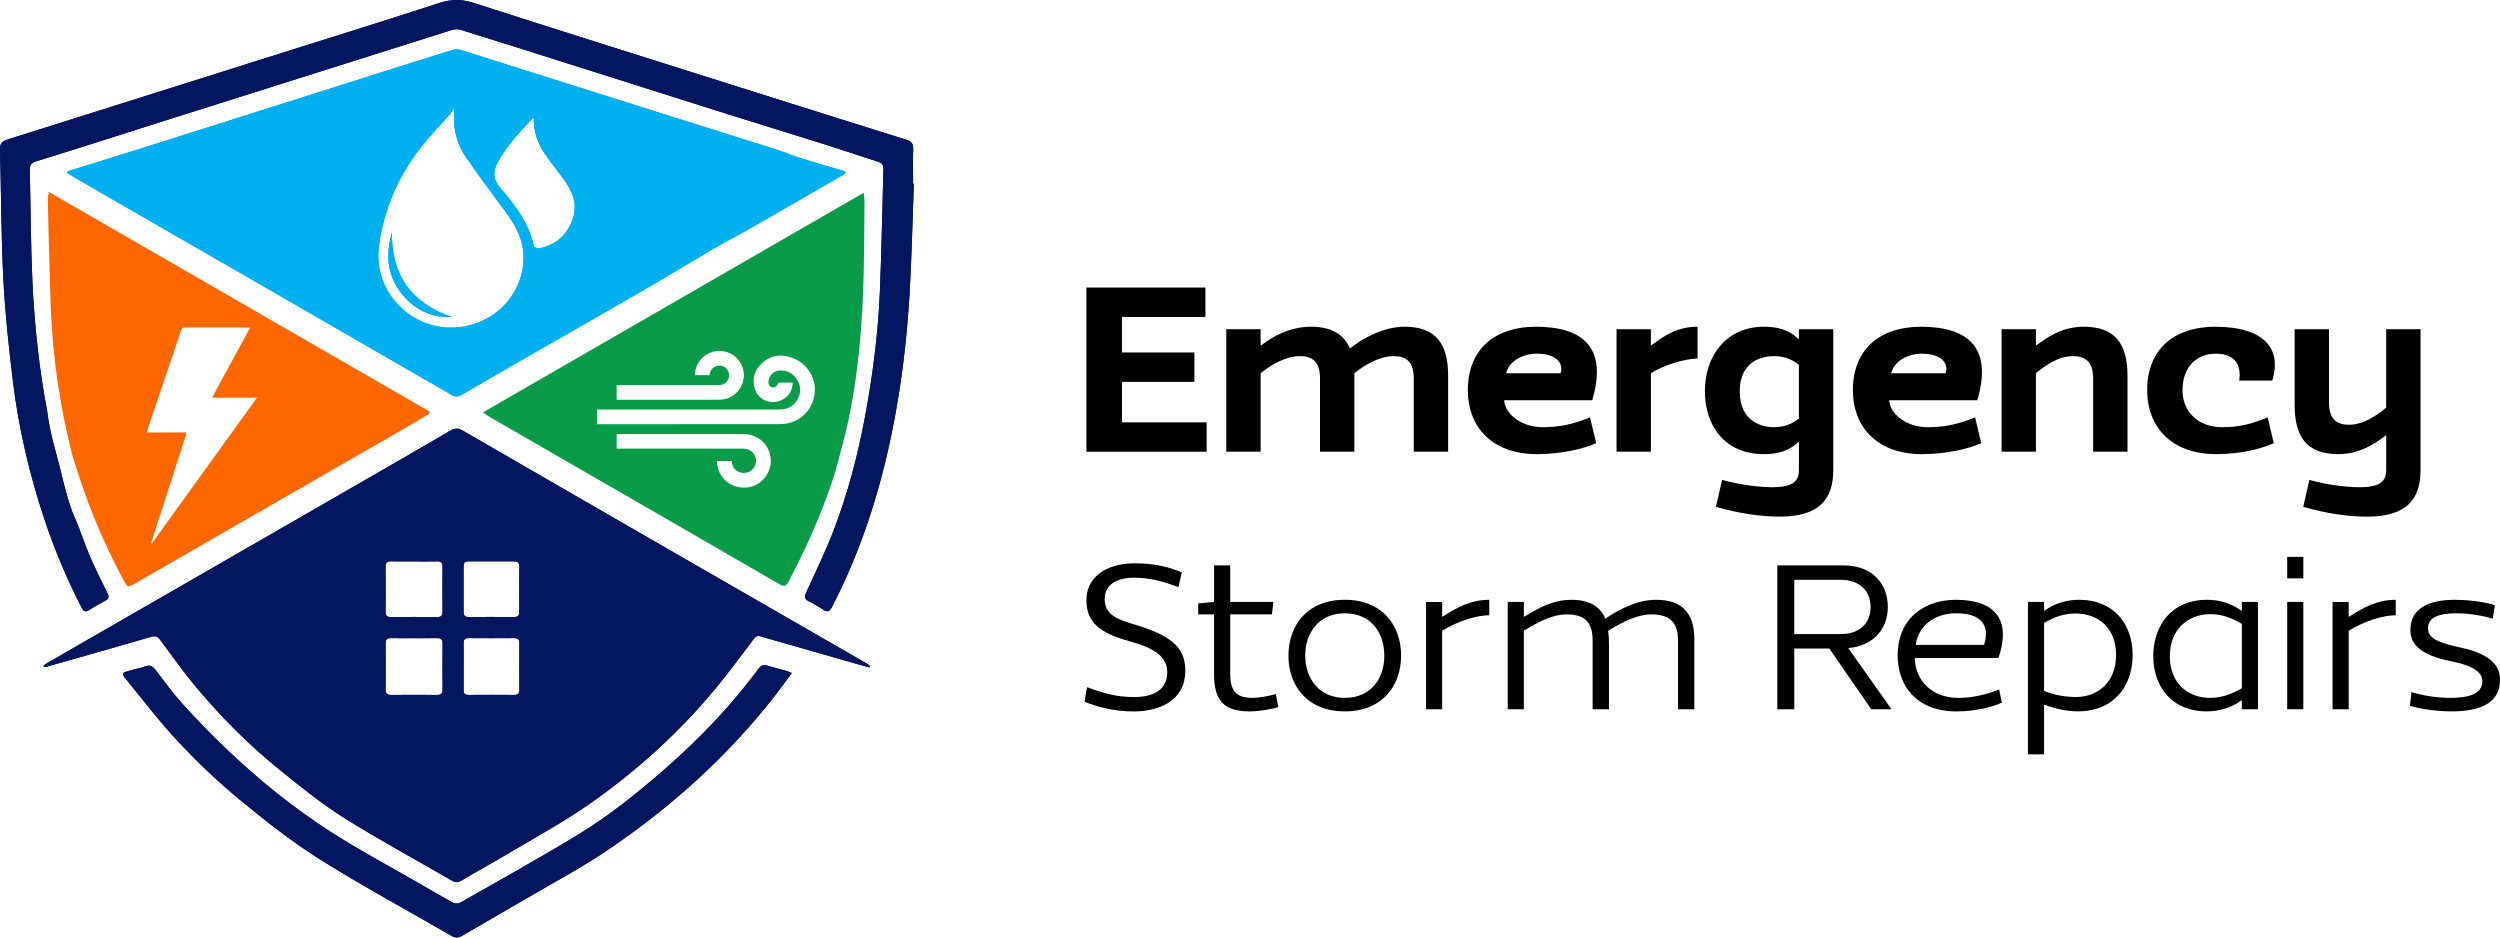 <svg xmlns="http://www.w3.org/2000/svg" width="256" height="96" viewBox="0 0 256 96" fill="none"><g clip-path="url(#clip0_46_2)"><path d="M114.891 36.092H122.305V39.104H114.891V43.245H123.561V46.257H111.247V29.446H123.434V32.458H114.889V36.097L114.891 36.092Z" fill="black"></path><path d="M129.142 35.362C130.398 34.408 132.134 33.457 134.242 33.457C136.351 33.457 137.609 34.234 138.237 35.69C139.645 34.536 141.782 33.457 143.84 33.457C147.032 33.457 148.288 35.213 148.288 38.474V46.252H144.768V38.724C144.768 36.968 143.913 36.466 142.707 36.466C141.224 36.466 139.615 37.446 138.687 38.222V46.252H135.168V38.724C135.168 36.968 134.312 36.466 133.107 36.466C131.623 36.466 130.015 37.446 129.087 38.222V46.252H125.57V33.707H129.087V35.337L129.137 35.362H129.142Z" fill="black"></path><path d="M150.304 39.98C150.304 35.54 153.321 33.457 157.266 33.457C162.241 33.457 164.602 35.715 163.047 40.984H154.024C154.124 42.441 155.832 43.744 157.969 43.744C159.627 43.744 161.06 43.467 162.819 42.74L163.447 45.375C162.216 45.952 159.852 46.504 157.391 46.504C152.566 46.504 150.304 43.492 150.304 39.98ZM157.341 36.217C155.932 36.217 154.502 36.993 154.224 38.225H159.802C160.13 37.171 159.374 36.217 157.338 36.217H157.341Z" fill="black"></path><path d="M169.102 35.362C170.358 34.408 171.716 33.457 173.828 33.457V36.719C172.444 36.719 170.183 37.47 169.052 38.225V46.254H165.535V33.709H169.052V35.34L169.102 35.365V35.362Z" fill="black"></path><path d="M184.206 45.275L184.156 45.25C183.125 46.254 181.92 46.504 180.612 46.504C176.592 46.504 174.581 43.569 174.581 40.055C174.581 36.367 176.842 33.457 180.612 33.457C181.917 33.457 183.125 33.707 184.156 34.711L184.206 34.686V33.707H187.726V48.135C187.726 51.147 186.267 52.903 182.247 52.903C180.286 52.903 178.075 52.575 175.714 51.899L176.342 49.139C178 49.616 180.086 49.891 181.495 49.891C183.731 49.891 184.209 49.164 184.209 48.135V45.275H184.206ZM184.206 37.346C183.378 36.719 182.623 36.466 181.617 36.466C180.612 36.466 178.15 36.868 178.15 40.055C178.15 43.242 180.486 43.744 181.617 43.744C182.623 43.744 183.376 43.495 184.206 42.865V37.346Z" fill="black"></path><path d="M189.734 39.98C189.734 35.54 192.751 33.457 196.696 33.457C201.671 33.457 204.033 35.715 202.477 40.984H193.454C193.554 42.441 195.263 43.744 197.399 43.744C199.057 43.744 200.491 43.467 202.249 42.74L202.877 45.375C201.646 45.952 199.282 46.504 196.821 46.504C191.996 46.504 189.734 43.492 189.734 39.98ZM196.771 36.217C195.363 36.217 193.932 36.993 193.654 38.225H199.232C199.56 37.171 198.805 36.217 196.768 36.217H196.771Z" fill="black"></path><path d="M208.533 35.362C209.788 34.408 211.272 33.457 213.383 33.457C216.575 33.457 217.856 35.213 217.856 38.474V46.252H214.336V38.724C214.336 36.968 213.456 36.466 212.25 36.466C210.766 36.466 209.411 37.446 208.48 38.222V46.252H204.963V33.707H208.48V35.337L208.53 35.362H208.533Z" fill="black"></path><path d="M219.867 39.98C219.867 35.54 222.883 33.457 226.828 33.457C231.929 33.457 233.665 35.765 232.684 38.976H229.292C229.492 37.748 229.167 36.217 226.906 36.217C224.97 36.217 223.489 37.52 223.489 39.98C223.489 42.038 224.972 43.744 227.534 43.744C229.192 43.744 230.448 43.467 232.209 42.74L232.837 45.375C231.606 45.952 229.42 46.504 226.956 46.504C222.13 46.504 219.869 43.492 219.869 39.98H219.867Z" fill="black"></path><path d="M244.346 44.621L244.296 44.596C243.04 45.55 241.532 46.504 239.42 46.504C236.229 46.504 234.973 44.748 234.973 41.486V33.709H238.49V41.237C238.49 42.992 239.345 43.495 240.551 43.495C242.034 43.495 243.415 42.515 244.346 41.739V33.709H247.865V48.137C247.865 51.149 246.407 52.905 242.387 52.905C240.426 52.905 238.215 52.578 235.853 51.901L236.481 49.141C238.14 49.618 240.226 49.893 241.634 49.893C243.871 49.893 244.348 49.166 244.348 48.137V44.623L244.346 44.621Z" fill="black"></path><path d="M111.247 61.507C111.247 58.627 113.953 57.683 116.134 57.683C118.316 57.683 119.656 58.058 121.022 58.607L120.67 60.123C118.974 59.486 117.698 59.157 116.047 59.157C114.924 59.157 113.12 59.551 113.12 61.332C113.12 62.935 114.353 63.42 116.377 64.014C120.427 65.223 121.375 66.674 121.375 68.674C121.375 71.906 118.468 72.85 116.114 72.85C113.978 72.85 112.417 72.388 111.052 71.861L111.317 70.368C113.055 71.027 114.443 71.379 116.114 71.379C118.206 71.379 119.526 70.565 119.526 68.852C119.526 67.139 118.031 66.324 115.742 65.688C113.21 64.983 111.252 64.084 111.252 61.512L111.247 61.507Z" fill="black"></path><path d="M124.322 62.913H122.693V61.791L124.322 61.636V57.9H125.973V61.636H130.398L130.243 62.91H125.973V68.999C125.973 70.648 126.5 71.462 128.239 71.462C128.834 71.462 129.845 71.307 130.638 71.067L130.903 72.408C129.977 72.693 128.679 72.848 127.996 72.848C125.245 72.848 124.319 71.684 124.319 69.002V62.913H124.322Z" fill="black"></path><path d="M137.704 61.417C141.557 61.417 143.473 64.054 143.473 67.131C143.473 70.208 141.557 72.845 137.704 72.845C133.852 72.845 131.936 70.208 131.936 67.131C131.936 64.054 133.852 61.417 137.704 61.417ZM137.704 71.462C140.391 71.462 141.754 69.484 141.754 67.134C141.754 64.783 140.388 62.803 137.704 62.803C135.02 62.803 133.655 64.846 133.655 67.134C133.655 69.421 135.02 71.462 137.704 71.462Z" fill="black"></path><path d="M147.72 63.155C149.216 62.166 150.647 61.419 152.498 61.419V63.003C151.222 63.003 149.329 63.575 147.678 64.586V72.631H146.027V61.642H147.678V63.135C147.7 63.135 147.7 63.157 147.723 63.157L147.72 63.155Z" fill="black"></path><path d="M156.085 63.155C157.691 62.166 159.079 61.419 160.928 61.419C162.776 61.419 163.899 62.144 164.385 63.352C166.036 62.231 167.797 61.419 169.603 61.419C172.399 61.419 173.5 62.958 173.5 65.44V72.628H171.827V65.573C171.827 63.682 170.923 62.913 169.075 62.913C167.777 62.913 166.301 63.595 164.672 64.584C164.737 65.023 164.76 65.463 164.76 65.925V72.628H163.086V65.573C163.086 63.682 162.251 62.913 160.4 62.913C159.102 62.913 157.693 63.572 156.042 64.584V72.628H154.391V61.639H156.042V63.133C156.065 63.133 156.065 63.155 156.087 63.155H156.085Z" fill="black"></path><path d="M193.684 72.626H191.615L187.323 66.407H183.736V72.626H181.997V57.9H188.776C191.813 57.9 193.311 59.856 193.311 62.163C193.311 64.316 191.903 66.142 189.262 66.362L193.687 72.626H193.684ZM188.489 64.933C190.337 64.933 191.548 63.899 191.548 62.163C191.548 60.428 190.337 59.371 188.489 59.371H183.733V64.931H188.489V64.933Z" fill="black"></path><path d="M204.71 70.605L204.996 71.946C203.917 72.451 202.179 72.848 200.328 72.848C196.256 72.848 194.319 70.21 194.319 67.134C194.319 63.242 197.136 61.419 200.285 61.419C204.423 61.419 205.944 63.572 204.643 67.376H196.08C196.103 69.639 197.796 71.464 200.528 71.464C201.871 71.464 203.147 71.2 204.71 70.608V70.605ZM203.17 66.032C203.765 64.119 202.994 62.8 200.308 62.8C198.482 62.8 196.501 63.744 196.171 66.032H203.17Z" fill="black"></path><path d="M207.662 61.636H209.313V62.516L209.358 62.538C210.504 61.704 211.735 61.417 212.903 61.417C216.512 61.417 218.383 63.989 218.383 67.066C218.383 70.298 216.402 72.845 212.815 72.845C211.65 72.845 210.459 72.581 209.358 72.164L209.313 72.186V77.241H207.662V61.636ZM209.313 70.757C210.501 71.219 211.579 71.372 212.593 71.372C214.816 71.372 216.687 69.856 216.687 67.064C216.687 64.271 214.816 62.823 212.55 62.823C211.537 62.823 210.546 63.065 209.313 63.789V70.757Z" fill="black"></path><path d="M231.216 61.636V72.626H229.565V71.746L229.52 71.724C228.374 72.558 227.121 72.845 225.953 72.845C222.366 72.845 220.495 70.273 220.495 67.196C220.495 63.964 222.453 61.417 225.975 61.417C227.141 61.417 228.374 61.701 229.52 62.538L229.565 62.516V61.636H231.216ZM229.565 63.879C228.332 63.155 227.341 62.89 226.328 62.89C224.104 62.89 222.191 64.406 222.191 67.198C222.191 69.991 224.062 71.462 226.308 71.462C227.321 71.462 228.334 71.197 229.565 70.473V63.879Z" fill="black"></path><path d="M235.861 57.024V59.221H234.21V57.024H235.861ZM235.861 61.636V72.626H234.21V61.636H235.861Z" fill="black"></path><path d="M240.549 63.155C242.045 62.166 243.475 61.419 245.326 61.419V63.003C244.051 63.003 242.157 63.575 240.506 64.586V72.631H238.855V61.642H240.506V63.135C240.529 63.135 240.529 63.157 240.551 63.157L240.549 63.155Z" fill="black"></path><path d="M246.777 72.276L246.932 70.87C248.208 71.264 249.684 71.464 250.83 71.464C252.613 71.464 254.154 71.157 254.197 69.793C254.219 68.607 252.721 68.058 250.872 67.683C247.813 67.069 246.822 65.925 246.822 64.519C246.822 62.211 248.848 61.419 251.357 61.419C252.523 61.419 254.242 61.574 255.475 61.969L255.255 63.352C254.109 63 252.636 62.803 251.535 62.803C249.796 62.803 248.628 63.197 248.628 64.319C248.628 65.133 249.114 65.703 251.908 66.297C255.385 67.021 256.003 68.45 256.003 69.594C256.003 72.034 253.934 72.845 251.005 72.845C249.839 72.845 248.055 72.671 246.777 72.273V72.276Z" fill="black"></path><path d="M89.034 68.345C88.536 68.207 88.038 68.078 87.543 67.935C84.314 67.011 81.084 66.09 77.857 65.156C77.477 65.046 77.317 65.26 77.122 65.513C75.806 67.236 74.533 68.994 73.142 70.658C69.335 75.218 64.942 79.164 60.06 82.531C57.626 84.209 55.017 85.633 52.473 87.146C50.737 88.178 48.968 89.157 47.227 90.178C46.895 90.373 46.644 90.393 46.299 90.191C42.612 88.048 38.85 86.02 35.24 83.755C32.931 82.306 30.795 80.565 28.666 78.852C25.527 76.327 22.691 73.472 20.104 70.388C18.798 68.829 17.618 67.163 16.404 65.528C16.134 65.163 15.902 65.086 15.459 65.216C11.889 66.254 8.312 67.263 4.738 68.28C4.655 68.305 4.563 68.297 4.42 68.213C4.538 68.118 4.643 68.003 4.773 67.93C15.224 61.911 25.677 55.897 36.128 49.878C39.465 47.958 42.802 46.034 46.127 44.094C46.572 43.834 46.907 43.817 47.365 44.081C54.977 48.489 62.596 52.883 70.218 57.273C76.367 60.817 82.52 64.354 88.669 67.895C88.821 67.983 88.959 68.098 89.101 68.198C89.079 68.248 89.056 68.297 89.034 68.345ZM42.392 65.348C41.602 65.348 40.809 65.358 40.018 65.343C39.633 65.335 39.48 65.483 39.483 65.875C39.495 67.456 39.498 69.037 39.483 70.618C39.478 71.05 39.66 71.165 40.061 71.162C41.624 71.15 43.19 71.15 44.753 71.162C45.161 71.165 45.326 71.025 45.321 70.605C45.306 69.044 45.304 67.481 45.321 65.92C45.326 65.463 45.136 65.33 44.713 65.343C43.94 65.363 43.167 65.348 42.394 65.348H42.392ZM42.392 57.486C41.619 57.486 40.846 57.503 40.073 57.478C39.635 57.466 39.473 57.623 39.478 58.068C39.495 59.574 39.495 61.08 39.478 62.586C39.473 63.01 39.598 63.197 40.056 63.19C41.619 63.17 43.185 63.175 44.748 63.19C45.156 63.193 45.321 63.053 45.316 62.633C45.301 61.109 45.299 59.584 45.316 58.06C45.321 57.605 45.133 57.471 44.708 57.483C43.935 57.503 43.162 57.488 42.389 57.488L42.392 57.486ZM47.475 68.255C47.475 69.047 47.487 69.838 47.47 70.63C47.462 71.022 47.62 71.162 48.008 71.16C49.556 71.147 51.104 71.147 52.653 71.16C53.048 71.162 53.186 71.007 53.183 70.623C53.171 69.039 53.171 67.456 53.183 65.872C53.186 65.483 53.033 65.338 52.648 65.34C51.099 65.353 49.551 65.353 48.003 65.34C47.61 65.338 47.465 65.495 47.472 65.88C47.487 66.671 47.477 67.463 47.477 68.255H47.475ZM53.176 60.335C53.176 59.564 53.166 58.789 53.178 58.018C53.186 57.63 53.016 57.481 52.635 57.483C51.087 57.493 49.538 57.491 47.99 57.483C47.638 57.483 47.472 57.62 47.472 57.985C47.48 59.549 47.48 61.114 47.472 62.678C47.472 63.038 47.63 63.185 47.985 63.182C49.533 63.175 51.082 63.172 52.63 63.185C53.058 63.188 53.188 62.993 53.181 62.598C53.166 61.844 53.176 61.09 53.176 60.335Z" fill="#041660"></path><path d="M6.924 17.54C8.392 17.086 9.861 16.631 11.326 16.174C12.767 15.724 14.211 15.275 15.649 14.82C19.194 13.699 22.738 12.575 26.283 11.451C30.365 10.157 34.45 8.859 38.532 7.565C41.141 6.738 43.75 5.912 46.364 5.105C46.614 5.028 46.932 5.038 47.182 5.117C53.341 7.053 59.492 9.004 65.648 10.947C70.273 12.405 74.903 13.851 79.526 15.317C80.396 15.595 81.239 15.959 82.11 16.234C83.378 16.634 84.659 16.988 85.932 17.368C86.147 17.43 86.355 17.515 86.66 17.625C86.497 17.762 86.405 17.867 86.29 17.935C83.07 19.793 79.851 21.656 76.624 23.502C75.454 24.171 74.245 24.776 73.082 25.457C70.643 26.886 68.234 28.364 65.788 29.783C62.248 31.836 58.684 33.852 55.137 35.887C52.503 37.401 49.869 38.916 47.245 40.45C46.889 40.657 46.612 40.657 46.257 40.45C40.703 37.233 35.145 34.026 29.585 30.825C22.863 26.953 16.142 23.085 9.42 19.213C8.577 18.729 7.739 18.232 6.901 17.74C6.909 17.675 6.914 17.61 6.921 17.543L6.924 17.54ZM46.524 11.002C46.367 11.259 46.272 11.474 46.122 11.641C45.439 12.418 44.736 13.172 44.053 13.949C41.276 17.096 39.468 20.712 38.842 24.873C38.52 27.021 38.975 29.014 40.353 30.725C43.145 34.189 47.968 34.368 51.069 31.779C53.126 30.063 54.111 27.163 53.363 24.648C52.918 23.155 51.965 21.948 51.052 20.72C50.006 19.313 48.961 17.905 47.968 16.461C46.789 14.925 46.329 13.194 46.524 10.999V11.002ZM54.647 12.003C54.647 12.003 54.286 12.383 54.256 12.418C52.961 13.814 51.917 14.908 50.987 16.596C50.394 17.668 50.524 18.419 51.32 19.343C52.793 21.057 54.169 22.865 54.657 25.168C54.684 25.295 55.037 25.467 55.199 25.435C56.933 25.083 58.101 24.049 58.659 22.378C59.172 20.844 58.591 19.536 57.696 18.322C57.068 17.473 56.403 16.654 55.807 15.784C55.039 14.663 54.614 13.412 54.649 12.008L54.647 12.003Z" fill="#00AFF0"></path><path d="M93.579 18.807C93.439 22.535 93.361 26.269 93.146 29.993C92.866 34.811 92.288 39.601 91.317 44.336C90.049 50.533 88.113 56.504 85.201 62.144C84.946 62.638 84.719 62.721 84.263 62.408C83.798 62.089 83.295 61.819 82.795 61.554C82.392 61.342 82.355 61.11 82.547 60.69C83.54 58.512 84.591 56.355 85.439 54.122C86.817 50.49 87.805 46.739 88.531 42.918C89.346 38.614 89.909 34.281 90.097 29.908C90.274 25.73 90.337 21.544 90.462 17.363C90.477 16.881 90.289 16.671 89.832 16.529C88.173 16.017 86.537 15.44 84.881 14.918C81.429 13.832 77.967 12.78 74.515 11.691C69.007 9.955 63.507 8.205 58.001 6.461C54.384 5.317 50.769 4.169 47.147 3.045C46.864 2.957 46.502 2.995 46.214 3.087C36.621 6.109 27.03 9.144 17.442 12.176C15.516 12.785 13.593 13.399 11.669 14.011C9.013 14.853 6.361 15.707 3.697 16.521C3.209 16.671 3.037 16.901 3.049 17.401C3.144 21.244 3.144 25.093 3.324 28.934C3.532 33.357 4.012 37.765 4.833 42.121C5.145 44.651 5.831 46.529 6.339 48.732C6.351 48.787 7.024 51.632 7.617 52.93C8.212 54.232 8.627 55.613 9.193 56.926C9.758 58.243 10.398 59.526 11.034 60.81C11.204 61.152 11.126 61.322 10.824 61.487C10.261 61.797 9.693 62.099 9.16 62.453C8.732 62.738 8.542 62.588 8.34 62.191C6.839 59.267 5.571 56.245 4.532 53.125C3.012 48.552 1.913 43.877 1.331 39.097C0.905 35.62 0.523 32.131 0.345 28.637C0.115 24.194 0.12 19.743 -0 15.298C-0.015 14.723 0.202 14.463 0.738 14.294C9.343 11.589 17.94 8.866 26.543 6.152C32.696 4.209 38.862 2.3 44.998 0.302C46.212 -0.092 47.267 -0.1 48.485 0.292C57.268 3.125 66.073 5.884 74.873 8.667C78.147 9.703 81.424 10.735 84.701 11.766C87.408 12.618 90.114 13.474 92.826 14.314C93.314 14.463 93.526 14.708 93.511 15.243C93.476 16.429 93.501 17.618 93.501 18.807C93.529 18.807 93.556 18.807 93.581 18.809L93.579 18.807Z" fill="#041660"></path><path d="M81.082 68.917C80.481 69.724 79.951 70.473 79.388 71.195C74.49 77.493 68.612 82.748 62.011 87.189C59.494 88.879 56.8 90.311 54.179 91.844C51.9 93.178 49.603 94.487 47.325 95.823C46.94 96.047 46.634 96.065 46.234 95.833C41.729 93.218 37.136 90.748 32.729 87.978C29.832 86.157 27.123 84.012 24.477 81.829C22.285 80.021 20.214 78.04 18.268 75.97C16.352 73.932 14.656 71.686 12.88 69.519C12.435 68.974 12.47 68.914 13.148 68.71C13.725 68.537 14.326 68.432 14.893 68.23C15.381 68.058 15.644 68.225 15.934 68.605C16.835 69.788 17.713 71 18.708 72.101C20.107 73.647 21.565 75.146 23.071 76.589C26.44 79.823 30.07 82.758 34.005 85.271C36.944 87.146 40.033 88.79 43.055 90.535C44.165 91.177 45.271 91.829 46.399 92.441C46.587 92.541 46.925 92.548 47.107 92.446C51.205 90.106 55.337 87.826 59.359 85.365C62.501 83.445 65.365 81.117 68.142 78.697C71.679 75.61 74.896 72.226 77.697 68.455C77.94 68.128 78.19 68.048 78.568 68.16C79.253 68.365 79.951 68.537 80.641 68.73C80.746 68.759 80.844 68.817 81.082 68.919V68.917Z" fill="#041660"></path><path d="M46.262 32.46C44.075 32.543 42.324 31.664 41.021 29.933C39.608 28.057 39.488 25.972 40.136 23.809C40.081 28.17 42.124 31.032 46.264 32.46H46.262Z" fill="#00AFF0"></path><path d="M88.433 19.743C75.411 27.256 62.496 34.706 49.449 42.231C49.786 42.456 49.981 42.6 50.186 42.72C52.901 44.289 55.614 45.85 58.329 47.416C65.505 51.556 72.684 55.692 79.853 59.846C80.356 60.138 80.549 59.928 80.764 59.521C82.262 56.681 83.608 53.777 84.701 50.757C84.854 50.333 85.384 48.942 85.797 47.346C86.175 45.89 86.587 44.441 86.895 42.968C87.781 38.749 88.196 34.473 88.373 30.178C88.506 26.958 88.484 23.732 88.526 20.507C88.528 20.297 88.476 20.085 88.431 19.738L88.433 19.743ZM63.146 39.431H63.434C66.773 39.431 70.11 39.431 73.45 39.431C73.607 39.431 73.772 39.431 73.925 39.391C74.403 39.271 74.713 38.804 74.653 38.322C74.588 37.813 74.195 37.45 73.688 37.435C73.202 37.42 72.769 37.773 72.679 38.255C72.669 38.302 72.667 38.352 72.659 38.414H71.161C71.178 37.703 71.431 37.108 71.934 36.626C72.712 35.885 73.845 35.722 74.798 36.202C75.726 36.671 76.284 37.705 76.156 38.719C76.021 39.788 75.248 40.642 74.195 40.874C74.013 40.914 73.823 40.932 73.635 40.932C70.195 40.934 66.754 40.932 63.314 40.934H63.149V39.431H63.146ZM76.667 49.896C75.121 50.14 73.685 49.141 73.46 47.66C73.437 47.518 73.425 47.373 73.405 47.203H74.903C74.928 47.316 74.943 47.428 74.976 47.538C75.153 48.142 75.699 48.492 76.347 48.42C76.919 48.355 77.377 47.86 77.42 47.256C77.462 46.671 77.044 46.112 76.454 45.98C76.302 45.944 76.136 45.94 75.979 45.94C71.791 45.94 67.601 45.94 63.414 45.94H63.149V44.453C63.231 44.449 63.309 44.441 63.384 44.441C67.601 44.441 71.819 44.441 76.036 44.441C77.527 44.441 78.645 45.353 78.893 46.756C79.148 48.197 78.105 49.668 76.669 49.896H76.667ZM83.426 40.243C83.27 41.779 82.197 43.007 80.679 43.347C80.364 43.417 80.031 43.432 79.706 43.432C73.615 43.437 67.521 43.434 61.43 43.437C61.33 43.437 61.23 43.45 61.128 43.457V41.934C67.351 41.934 73.572 41.934 79.796 41.934C80.662 41.934 81.334 41.586 81.722 40.797C82.052 40.128 82.002 39.451 81.594 38.832C81.187 38.212 80.581 37.907 79.836 37.937C79.201 37.965 78.688 38.517 78.683 39.136C78.683 39.419 78.843 39.626 79.098 39.666C79.346 39.706 79.553 39.568 79.651 39.314C79.671 39.264 79.721 39.219 79.766 39.186C79.791 39.169 79.836 39.181 79.874 39.181C80.301 39.181 80.727 39.181 81.174 39.181C81.144 39.931 80.837 40.507 80.214 40.874C79.016 41.581 77.537 40.977 77.237 39.621C77.004 38.572 77.395 37.683 78.228 37.023C79.193 36.259 80.271 36.262 81.352 36.734C82.743 37.34 83.573 38.782 83.426 40.238V40.243Z" fill="#0A9B48"></path><path d="M4.998 19.658C4.95 20.025 4.898 20.24 4.9 20.452C4.915 21.546 4.938 22.638 4.968 23.729C5.043 26.346 5.103 28.966 5.203 31.581C5.398 36.646 6.146 41.629 7.389 46.544C7.534 47.113 8.437 49.793 8.49 49.951C9.625 53.257 11.054 56.434 12.707 59.514C13.05 60.151 13.11 60.166 13.74 59.801C15.604 58.724 17.468 57.65 19.331 56.579C26.873 52.241 34.415 47.905 41.954 43.564C42.635 43.172 43.302 42.758 43.975 42.353C43.98 42.281 43.983 42.211 43.988 42.138C31.028 34.663 18.065 27.191 4.998 19.653V19.658ZM15.546 55.657C15.521 55.645 15.496 55.632 15.471 55.62C16.682 51.859 17.895 48.095 19.121 44.286H15.041C15.074 44.144 15.089 44.046 15.119 43.956C16.259 40.58 17.405 37.206 18.543 33.827C18.603 33.647 18.666 33.529 18.896 33.529C21.059 33.537 23.223 33.534 25.39 33.537C25.435 33.537 25.48 33.547 25.605 33.564C24.306 35.949 23.023 38.305 21.71 40.72H26.313C22.691 45.747 19.118 50.702 15.546 55.66V55.657Z" fill="#FE6700"></path><path d="M89.034 68.345C88.536 68.207 88.038 68.078 87.543 67.935C84.314 67.011 81.084 66.09 77.858 65.156C77.477 65.046 77.317 65.26 77.122 65.513C75.806 67.236 74.533 68.994 73.142 70.658C69.335 75.218 64.942 79.164 60.06 82.531C57.626 84.209 55.017 85.633 52.473 87.146C50.737 88.178 48.968 89.157 47.227 90.178C46.895 90.373 46.645 90.393 46.299 90.191C42.612 88.048 38.85 86.02 35.24 83.755C32.932 82.306 30.795 80.565 28.667 78.852C25.527 76.327 22.691 73.472 20.104 70.388C18.799 68.829 17.618 67.164 16.405 65.528C16.134 65.163 15.902 65.086 15.459 65.216C11.889 66.254 8.312 67.263 4.738 68.28C4.655 68.305 4.563 68.297 4.42 68.213C4.538 68.118 4.643 68.003 4.773 67.93C15.224 61.911 25.677 55.897 36.128 49.878C39.465 47.958 42.802 46.035 46.127 44.094C46.572 43.834 46.907 43.817 47.365 44.081C54.977 48.489 62.596 52.883 70.218 57.273C76.367 60.817 82.52 64.354 88.669 67.895C88.821 67.983 88.959 68.098 89.102 68.198C89.079 68.248 89.056 68.297 89.034 68.345ZM42.392 65.348C41.602 65.348 40.809 65.358 40.018 65.343C39.633 65.335 39.48 65.483 39.483 65.875C39.495 67.456 39.498 69.037 39.483 70.618C39.478 71.05 39.66 71.165 40.061 71.162C41.624 71.15 43.19 71.15 44.753 71.162C45.161 71.165 45.326 71.025 45.321 70.605C45.306 69.044 45.304 67.481 45.321 65.92C45.326 65.463 45.136 65.33 44.713 65.343C43.94 65.363 43.167 65.348 42.395 65.348H42.392ZM42.392 57.486C41.619 57.486 40.846 57.503 40.073 57.478C39.636 57.466 39.473 57.623 39.478 58.068C39.495 59.574 39.495 61.08 39.478 62.586C39.473 63.01 39.598 63.197 40.056 63.19C41.619 63.17 43.185 63.175 44.748 63.19C45.156 63.193 45.321 63.053 45.316 62.633C45.301 61.11 45.299 59.584 45.316 58.06C45.321 57.605 45.134 57.471 44.708 57.483C43.935 57.503 43.163 57.488 42.389 57.488L42.392 57.486ZM47.475 68.255C47.475 69.047 47.487 69.838 47.47 70.63C47.462 71.022 47.62 71.162 48.008 71.16C49.556 71.147 51.105 71.147 52.653 71.16C53.048 71.162 53.186 71.007 53.183 70.623C53.171 69.039 53.171 67.456 53.183 65.872C53.186 65.483 53.033 65.338 52.648 65.34C51.1 65.353 49.551 65.353 48.003 65.34C47.61 65.338 47.465 65.495 47.472 65.88C47.487 66.671 47.477 67.463 47.477 68.255H47.475ZM53.176 60.335C53.176 59.564 53.166 58.789 53.178 58.018C53.186 57.63 53.016 57.481 52.636 57.483C51.087 57.493 49.539 57.491 47.99 57.483C47.638 57.483 47.472 57.62 47.472 57.985C47.48 59.549 47.48 61.114 47.472 62.678C47.472 63.038 47.63 63.185 47.985 63.182C49.534 63.175 51.082 63.172 52.63 63.185C53.058 63.188 53.188 62.993 53.181 62.598C53.166 61.844 53.176 61.09 53.176 60.335Z" fill="#041660"></path><path d="M6.924 17.54C8.392 17.086 9.861 16.631 11.327 16.174C12.768 15.725 14.211 15.275 15.649 14.82C19.194 13.699 22.738 12.575 26.283 11.451C30.365 10.158 34.45 8.859 38.532 7.565C41.141 6.738 43.75 5.912 46.364 5.105C46.614 5.028 46.932 5.038 47.182 5.117C53.341 7.053 59.492 9.004 65.648 10.947C70.273 12.405 74.903 13.851 79.526 15.317C80.397 15.595 81.239 15.959 82.11 16.234C83.378 16.634 84.659 16.988 85.932 17.368C86.147 17.43 86.355 17.515 86.66 17.625C86.498 17.762 86.405 17.867 86.29 17.935C83.07 19.793 79.851 21.656 76.624 23.502C75.454 24.171 74.245 24.776 73.082 25.457C70.643 26.886 68.234 28.364 65.788 29.783C62.248 31.836 58.684 33.852 55.137 35.887C52.503 37.401 49.869 38.916 47.245 40.45C46.89 40.657 46.612 40.657 46.257 40.45C40.704 37.233 35.145 34.026 29.585 30.825C22.863 26.953 16.142 23.085 9.421 19.213C8.578 18.729 7.74 18.232 6.902 17.74C6.909 17.675 6.914 17.61 6.922 17.543L6.924 17.54ZM46.524 11.002C46.367 11.259 46.272 11.474 46.122 11.641C45.439 12.418 44.736 13.172 44.053 13.949C41.276 17.096 39.468 20.712 38.843 24.873C38.52 27.021 38.975 29.014 40.353 30.725C43.145 34.189 47.968 34.368 51.07 31.779C53.126 30.063 54.111 27.163 53.363 24.648C52.918 23.155 51.965 21.948 51.052 20.72C50.006 19.313 48.961 17.905 47.968 16.461C46.79 14.925 46.329 13.194 46.524 10.999V11.002ZM54.647 12.003C54.647 12.003 54.286 12.383 54.256 12.418C52.961 13.814 51.917 14.908 50.987 16.596C50.394 17.668 50.524 18.419 51.32 19.343C52.793 21.057 54.169 22.865 54.657 25.168C54.684 25.295 55.037 25.467 55.199 25.435C56.933 25.083 58.101 24.049 58.659 22.378C59.172 20.844 58.591 19.536 57.696 18.322C57.068 17.473 56.403 16.654 55.807 15.784C55.039 14.663 54.614 13.412 54.649 12.008L54.647 12.003Z" fill="#00AFF0"></path><path d="M93.579 18.807C93.439 22.535 93.361 26.269 93.146 29.993C92.866 34.811 92.288 39.601 91.318 44.336C90.049 50.533 88.113 56.504 85.202 62.144C84.946 62.638 84.719 62.721 84.263 62.408C83.798 62.089 83.296 61.819 82.795 61.554C82.392 61.342 82.355 61.11 82.548 60.69C83.541 58.512 84.591 56.355 85.439 54.122C86.817 50.49 87.806 46.739 88.531 42.918C89.347 38.615 89.909 34.281 90.097 29.908C90.275 25.73 90.337 21.544 90.462 17.363C90.477 16.881 90.29 16.671 89.832 16.529C88.173 16.017 86.537 15.44 84.881 14.918C81.429 13.832 77.967 12.78 74.515 11.691C69.007 9.955 63.507 8.205 58.001 6.461C54.384 5.318 50.769 4.169 47.147 3.045C46.864 2.957 46.502 2.995 46.214 3.087C36.621 6.109 27.031 9.144 17.442 12.176C15.516 12.785 13.593 13.399 11.669 14.011C9.013 14.853 6.361 15.707 3.697 16.521C3.209 16.671 3.037 16.901 3.049 17.401C3.144 21.244 3.144 25.093 3.324 28.934C3.532 33.357 4.012 37.765 4.833 42.121C5.145 44.651 5.831 46.529 6.339 48.732C6.351 48.787 7.024 51.632 7.617 52.93C8.212 54.232 8.627 55.613 9.193 56.926C9.758 58.243 10.399 59.526 11.034 60.81C11.204 61.152 11.126 61.322 10.824 61.487C10.261 61.797 9.693 62.099 9.16 62.453C8.733 62.738 8.542 62.588 8.34 62.191C6.839 59.267 5.571 56.245 4.533 53.125C3.012 48.552 1.914 43.877 1.331 39.097C0.906 35.62 0.523 32.131 0.345 28.637C0.115 24.194 0.12 19.743 -9.02679e-06 15.298C-0.015 14.723 0.203 14.463 0.738 14.294C9.343 11.589 17.94 8.867 26.543 6.152C32.696 4.209 38.862 2.301 44.998 0.302C46.212 -0.092 47.267 -0.1 48.485 0.293C57.268 3.125 66.073 5.884 74.873 8.667C78.147 9.703 81.424 10.735 84.701 11.766C87.408 12.618 90.114 13.475 92.826 14.314C93.314 14.463 93.526 14.708 93.511 15.243C93.476 16.429 93.501 17.618 93.501 18.807C93.529 18.807 93.556 18.807 93.581 18.809L93.579 18.807Z" fill="#041660"></path><path d="M81.082 68.917C80.481 69.724 79.951 70.473 79.388 71.195C74.49 77.493 68.612 82.748 62.011 87.189C59.494 88.88 56.8 90.311 54.179 91.844C51.9 93.178 49.604 94.487 47.325 95.823C46.94 96.047 46.635 96.065 46.234 95.833C41.729 93.218 37.136 90.748 32.729 87.978C29.832 86.157 27.123 84.012 24.477 81.829C22.285 80.021 20.214 78.04 18.268 75.97C16.352 73.932 14.656 71.687 12.88 69.519C12.435 68.974 12.47 68.914 13.148 68.71C13.726 68.537 14.326 68.432 14.894 68.23C15.382 68.058 15.644 68.225 15.934 68.605C16.835 69.788 17.713 71 18.708 72.101C20.107 73.647 21.565 75.146 23.071 76.589C26.44 79.823 30.07 82.758 34.005 85.271C36.944 87.146 40.033 88.79 43.055 90.535C44.166 91.177 45.271 91.829 46.399 92.441C46.587 92.541 46.925 92.548 47.107 92.446C51.205 90.106 55.337 87.826 59.359 85.365C62.501 83.445 65.365 81.117 68.142 78.697C71.679 75.61 74.896 72.226 77.697 68.455C77.94 68.128 78.19 68.048 78.568 68.16C79.253 68.365 79.951 68.537 80.642 68.73C80.747 68.76 80.844 68.817 81.082 68.919V68.917Z" fill="#041660"></path><path d="M46.262 32.46C44.075 32.543 42.325 31.664 41.021 29.933C39.608 28.057 39.488 25.972 40.136 23.809C40.081 28.17 42.124 31.032 46.264 32.46H46.262Z" fill="#00AFF0"></path></g><defs><clipPath id="clip0_46_2"><rect width="256" height="96" fill="white"></rect></clipPath></defs></svg>